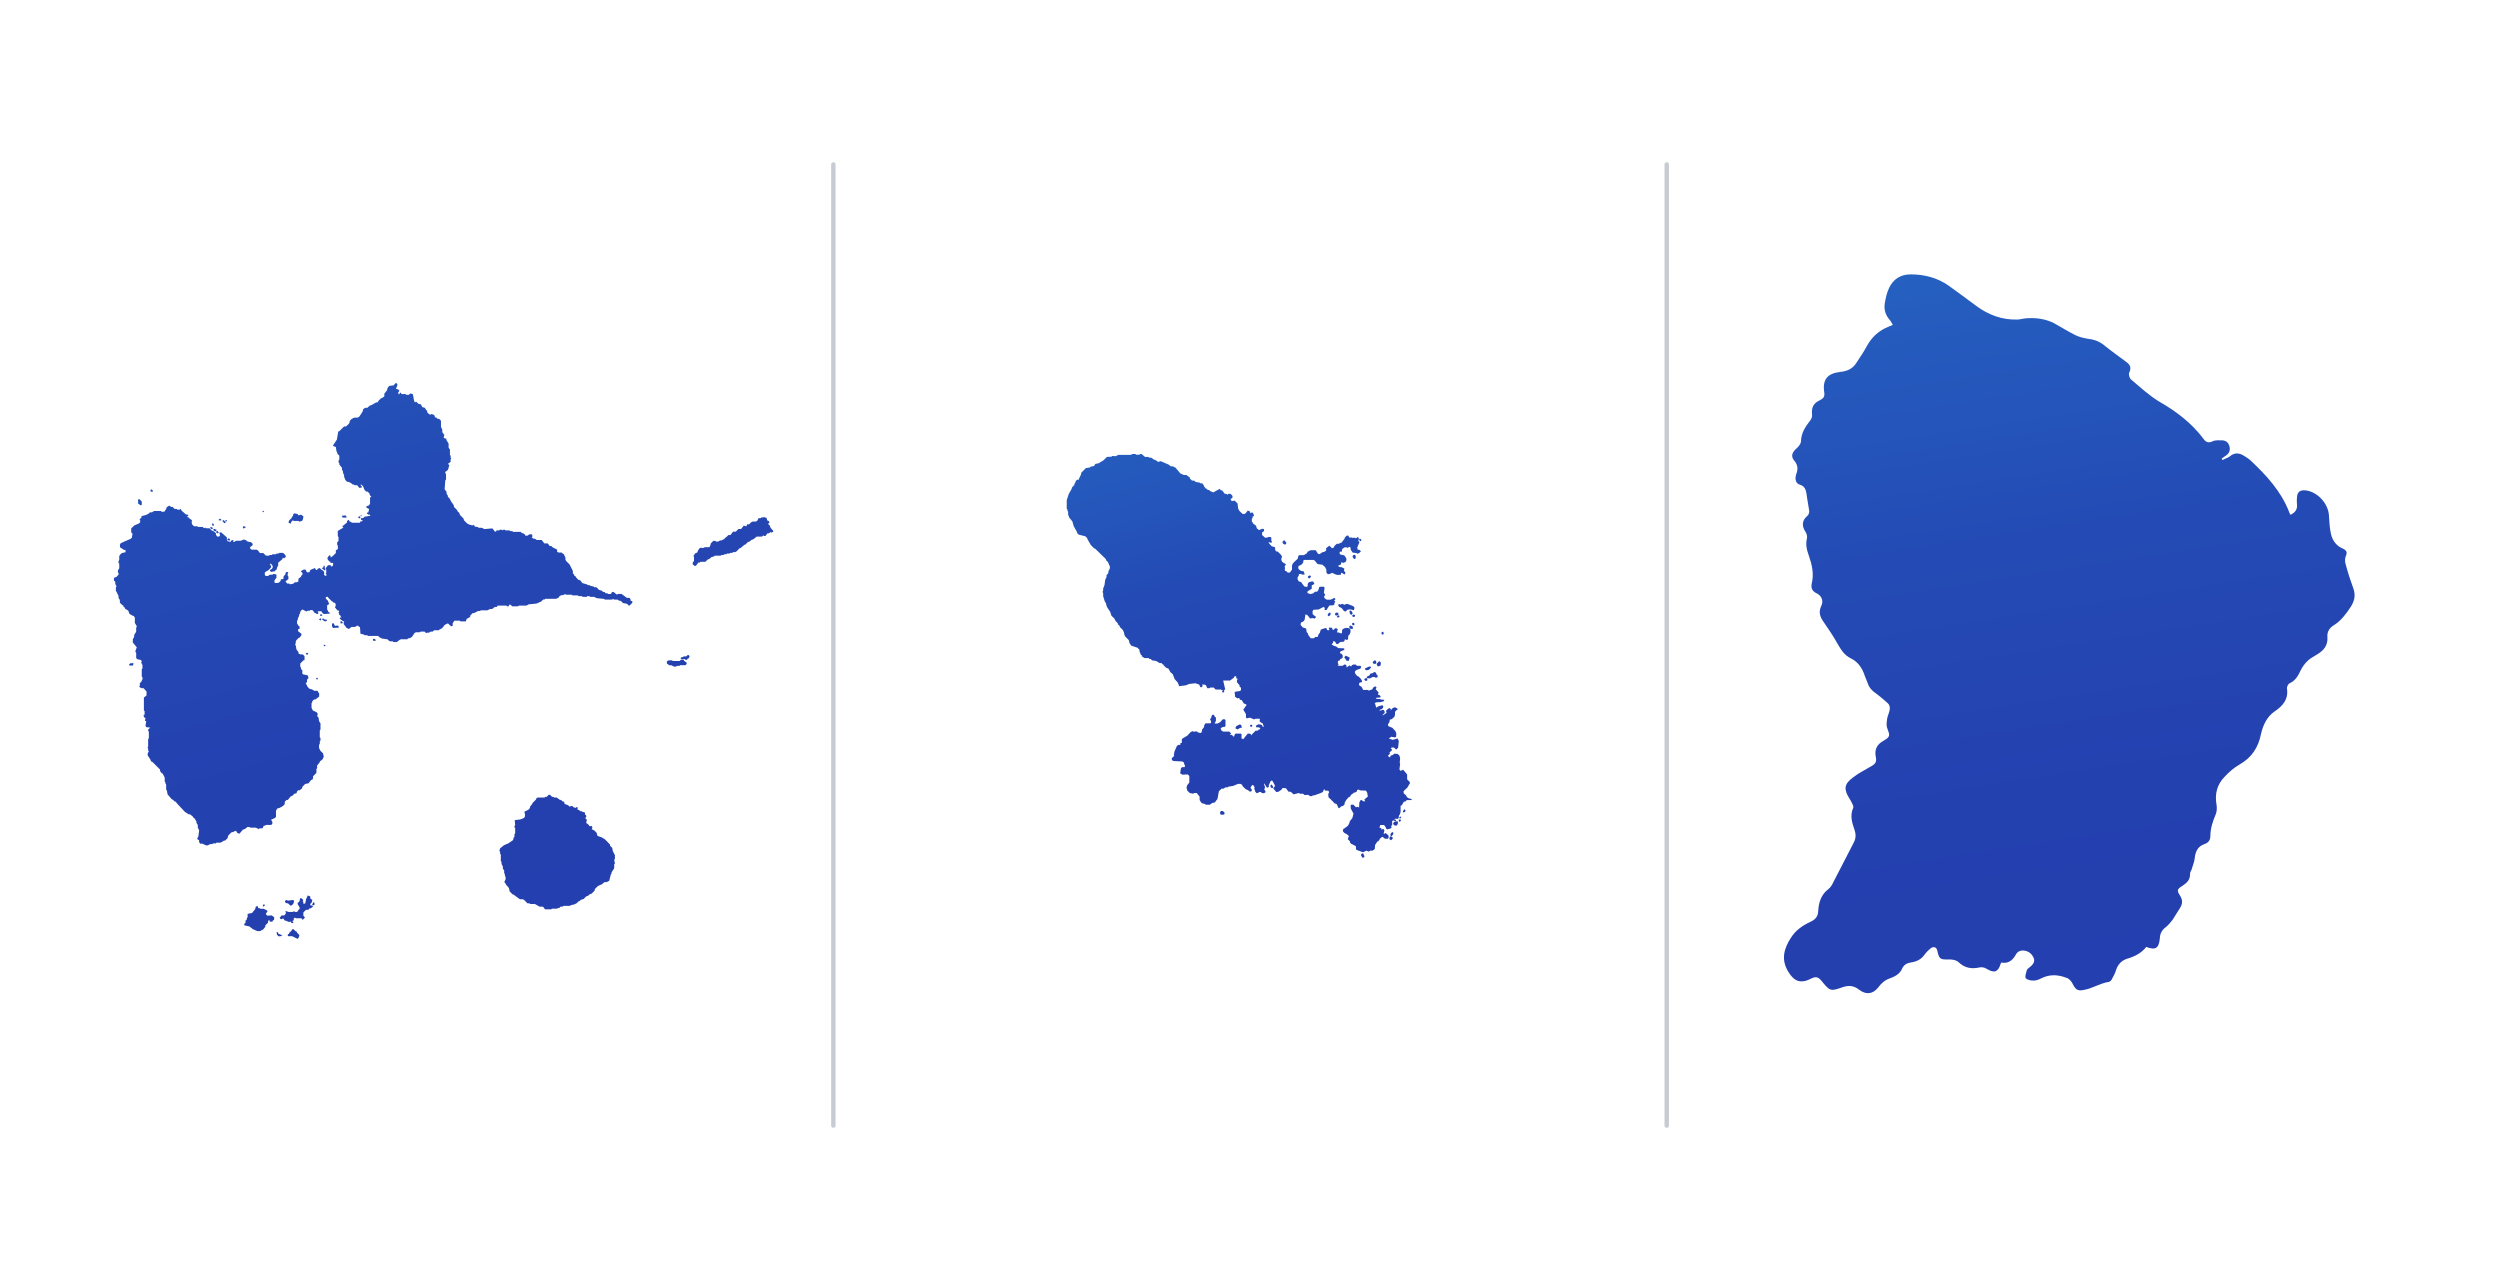 <svg xmlns="http://www.w3.org/2000/svg" xmlns:xlink="http://www.w3.org/1999/xlink" version="1.1" id="Calque_1" x="0px" y="0px" viewBox="0 0 281.99 143.66" style="enable-background:new 0 0 281.99 143.66;" xml:space="preserve"> <style type="text/css"> .st0{fill:url(#SVGID_1_);} .st1{fill:url(#SVGID_00000121239465008001579100000014138705781158315910_);} .st2{fill:url(#SVGID_00000015329731220337340640000011182007713573715891_);} .st3{fill:#FFFFFF;stroke:#C7CCD3;stroke-width:0.5;stroke-linecap:round;stroke-linejoin:round;stroke-miterlimit:10;} </style> <g id="Guadeloupe"> <linearGradient id="SVGID_1_" gradientUnits="userSpaceOnUse" x1="32.262" y1="204.501" x2="63.544" y2="85.881" gradientTransform="matrix(1 0 0 -1 0 202.553)"> <stop offset="0" style="stop-color:#2678CD"></stop> <stop offset="0.031" style="stop-color:#2674CB"></stop> <stop offset="0.238" style="stop-color:#255CBE"></stop> <stop offset="0.459" style="stop-color:#244BB5"></stop> <stop offset="0.7" style="stop-color:#2441B0"></stop> <stop offset="1" style="stop-color:#243EAE"></stop> </linearGradient> <path class="st0" d="M35,102.11v-0.15l0.15-0.15l0.08-0.3L35,101.35v-0.23L34.72,101l-0.2,0.43l-0.08,0.45l-0.2,0.1l-0.03-0.25 l-0.08-0.08l0.08-0.08l-0.08-0.15l-0.13-0.1h-0.15l-0.05,0.28l-0.08,0.15l-0.15,0.08v0.15l0.23,0.38v0.15l-0.15,0.15l-0.13,0.2 h-0.23l-0.15-0.08l-0.08,0.08h-0.6l-0.08-0.08h-0.15l-0.05,0.05l0.08,0.15l-0.08,0.15l-0.13,0.13h-0.3l-0.2,0.28l0.1,0.13h0.15 l0.15-0.08l0.15,0.23l0.3,0.08l0.08,0.08h0.45l0.2-0.2v-0.15l0.13-0.13l0.15,0.08h0.6l0.08,0.15h0.08l0.2-0.2v-0.08l-0.15-0.15 v-0.38l0.28-0.28l0.35-0.05l0.05-0.13h0.15l0.25-0.2l-0.03-0.1L35,102.11z M24.08,59.29l0.05-0.03v-0.08l-0.08-0.08v-0.08 l-0.05-0.03l-0.03,0.03v0.08l-0.08,0.08l0.13,0.13h0.05V59.29z M30.2,103.29l-0.15-0.08l-0.05-0.2l0.15-0.15v-0.15l-0.1-0.05 l-0.3-0.15h-0.38l-0.08-0.08h-0.15l-0.08-0.23l-0.2,0.05l-0.08,0.3l-0.35,0.43l-0.5,0.1v0.38l-0.08,0.08v0.15l-0.15,0.15v0.23 l-0.15,0.15v0.15l0.58,0.13l0.38,0.3l0.53,0.23h0.3l0.23-0.15h0.08l0.28-0.35v-0.15l0.3-0.3v-0.15l0.13-0.2l0.08,0.23h0.3 l0.03-0.13l0.15-0.08v-0.3l-0.28-0.2L30.2,103.29z M23.93,59.66l0.13-0.1l-0.05-0.03h-0.08l-0.08-0.08h-0.08l-0.05,0.03v0.08 l0.13,0.13L23.93,59.66z M17.21,55.47l0.03-0.05v-0.08l-0.13-0.13h-0.08l-0.05,0.05v0.15l0.05,0.05L17.21,55.47L17.21,55.47z M33.09,104.09v-0.08l-0.05-0.05h-0.15l-0.05,0.03v0.08l0.05,0.05h0.15L33.09,104.09z M29.88,102.11l-0.1-0.13l-0.13,0.13v0.08 l0.03,0.05h0.08L29.88,102.11z M33.42,105.04h-0.08l-0.23-0.23h-0.15l-0.05,0.13l-0.3,0.3v0.08l-0.15,0.08v0.15l0.05,0.05h0.45 l0.6,0.3l0.13-0.13l0.08-0.3l-0.23-0.23L33.42,105.04z M31.43,105.37l-0.08-0.23l-0.2,0.05l0.08,0.08v0.15l0.2,0.2l0.43-0.05 l-0.28-0.2L31.43,105.37z M14.93,74.81H14.7l-0.13,0.13v0.08l0.05,0.05H15l0.05-0.25L15,74.76L14.93,74.81z M24.06,59.79l0.13,0.13 h0.15l0.1-0.13l-0.03-0.05h-0.08l-0.08-0.08h-0.15L24.06,59.79z M25.91,60.97l0.05-0.03v-0.08l-0.13-0.13h-0.08l-0.13,0.13 l0.13,0.1H25.91z M27.52,59.61l0.08-0.08h0.08l0.05-0.03l-0.13-0.13h-0.15l-0.05,0.03v0.15l0.05,0.05L27.52,59.61L27.52,59.61z M36.73,64.3l-0.08-0.15l-0.03-0.35l-0.13,0.03v0.15l-0.15,0.08v0.08l0.28,0.2L36.73,64.3z M32.84,58.88l0.2-0.2l0.08,0.08h0.55 l0.08,0.08l0.3-0.08l0.1-0.13l0.08-0.38l-0.28-0.2l-0.3,0.08l-0.08-0.15l-0.38-0.08l-0.13,0.13v0.15l-0.15,0.15v0.08l-0.3,0.3 l-0.08,0.23l0.28,0.13L32.84,58.88z M29.75,57.78l0.05-0.05l-0.13-0.13l-0.05,0.05v0.08l0.05,0.03h0.08V57.78z M24.48,60.14h0.15 l0.05-0.05l-0.08-0.08v-0.08l-0.05-0.03h-0.08l-0.13,0.1L24.48,60.14z M24.94,58.68l0.05-0.03l-0.13-0.13h-0.08l-0.13,0.13 l0.05,0.05h0.23V58.68z M25.54,58.83l0.05-0.05v-0.08l-0.05-0.03h-0.08l-0.05,0.08l0.08,0.1L25.54,58.83z M25.39,58.99l0.05-0.03 v-0.08l-0.2-0.2h-0.08l-0.05,0.05v0.08l0.2,0.2h0.08V58.99z M15.86,57l0.13-0.05v-0.38l-0.28-0.28l-0.13,0.05v0.45L15.86,57z M71.14,67.77l-0.03-0.2l-0.1-0.13h-0.3l-0.6-0.45h-0.38l-0.15,0.08l-0.38-0.3h-0.15l-0.15,0.23h-0.3l-0.08-0.08h-0.2l-0.15-0.15 h-0.15l-0.15-0.15l-0.3-0.08l-0.3-0.3h-0.23l-0.08-0.08l-0.38-0.08l-0.08-0.08H66.3l-0.08-0.08l-0.53-0.15l-0.23-0.3l-0.23-0.08 l-0.2-0.2l-0.13-0.2l-0.13-0.05v-0.15l-0.15-0.08v-0.3l-0.15-0.3l-0.23-0.45l-0.38-0.38l-0.08-0.15v-0.23l-0.2-0.43h-0.08 l-0.15-0.15h-0.38l-0.13-0.1v-0.23l-0.2-0.1l-0.3-0.15l-0.15-0.15h-0.18l-0.23-0.3h-0.38l-0.3-0.38h-0.55l-0.23-0.15h-0.15 l-0.2-0.13l0.08-0.08l-0.03-0.28h-0.3l-0.23,0.15h-0.23l-0.05-0.13L59,60.14h-0.15l-0.08-0.15h-0.9l-0.08-0.08h-0.23l-0.08-0.08 h-0.45l-0.08-0.08h-0.18l-0.08,0.08l-0.08-0.08h-0.23l-0.08,0.08h-0.3l-0.03,0.1l-0.13,0.05l-0.3-0.38l-0.9,0.08l-0.3-0.15h-0.35 l-0.08-0.08l-0.35-0.05l-0.1-0.2l-0.23,0.08l-0.08-0.08h-0.15l-0.3-0.15l-0.35-0.35l-0.08-0.23l-0.38-0.38l-0.08-0.23l-0.23-0.23 v-0.08l-0.38-0.38v-0.15l-0.15-0.23L50.9,56.6l-0.23-0.45l-0.15-0.08v-0.15l-0.15-0.23v-0.23L50.3,55.4l-0.15-0.23l0.08-1 l0.08-0.08v-0.63l-0.08-0.08v-0.15l0.3-0.23l0.15-0.53l-0.15-0.15l0.3-0.23v-0.3l0.08-0.08l-0.08-0.08v-0.23l-0.08-0.08v-0.6 l-0.15-0.23v-0.45l-0.23-0.38l-0.05-0.2h-0.15l-0.13-0.1l0.08-0.3l-0.23-0.3v-0.3l-0.15-0.3v-0.7l-0.2-0.2l-0.25-0.05l-0.05-0.1 l-0.2-0.05v-0.15l-0.13-0.13l-0.23-0.08l-0.15,0.08l-0.15-0.08l-0.2-0.2v-0.15l-0.15-0.15l-0.1-0.2l-0.3-0.08l-0.15-0.3l-0.3-0.08 l-0.23-0.23l-0.15,0.08l-0.1-0.2l-0.13-0.73l-0.3-0.08l-0.15,0.15h-0.3l-0.08-0.08h-0.45l-0.08-0.15h-0.08L45,44.51l-0.1-0.2 l0.15-0.23l-0.1-0.13l-0.28-0.1l0.15-0.38v-0.15l-0.13-0.13l-0.2,0.13l-0.03,0.13l-0.55,0.08l-0.18,0.2l-0.08,0.3l-0.3,0.38v0.3 l-0.28,0.2h-0.08l-0.28,0.28l-0.13,0.2h-0.15l-0.53,0.3l-0.23,0.08l-0.23,0.23h-0.23l-0.15,0.08l-0.13,0.13v0.15l-0.23,0.38 l-0.2,0.28l-0.15,0.08h-0.38l-0.3,0.15l-0.2,0.2l-0.08,0.3l-0.35,0.35h-0.23l-0.53,0.53l-0.13,0.05l-0.15,0.9l-0.15,0.23l-0.3,0.45 l0.13,0.1l0.2,0.05l0.08,0.53l0.08,0.08v0.15l0.23,0.23v0.45l-0.08,0.08v0.23l0.08,0.08v0.15l0.3,0.38v0.23l0.08,0.08l0.08,0.38 l0.08,0.08v0.23l0.15,0.38l0.2,0.2h0.15l0.3,0.15l0.15,0.15h0.15l0.08,0.08h0.3l0.23,0.3l0.28-0.03v-0.15l-0.15-0.15l0.05-0.03 h0.08l0.18,0.2l0.15,0.38l0.2,0.2h0.15l0.2,0.2l0.08,0.23l0.15,0.15l-0.15,0.08v0.7l-0.13,0.2l-0.28,0.1v0.15l0.3,0.15l-0.08,0.38 l-0.13,0.03l-0.05,0.1l0.2,0.13h0.15l0.05,0.13l-0.65,0.1l-0.15,0.15l-0.28,0.03l0.05,0.2l0.2,0.05l-0.13,0.1h-0.15l-0.08,0.15 h-0.85l-0.3-0.15l-0.08-0.15h-0.08l-0.13,0.13v0.15l-0.43,0.35l-0.13,0.05l0.15,0.15l-0.05,0.05l-0.58,0.35v0.6l0.08,0.08v0.45 l-0.15,0.15v0.3l0.08,0.08v0.38l-0.23,0.15v0.3l-0.35,0.35l-0.23,0.15l-0.03-0.2l-0.13-0.05l-0.2,0.28v0.15l0.2,0.28l0.43,0.05 v0.38l-0.13,0.13h-0.08l-0.08-0.15H37l-0.28,0.35l0.08,0.15v0.38l-0.08,0.08l0.15,0.15l-0.13,0.1l-0.18-0.1V64.5l-0.2-0.2H36.3 l-0.23-0.23l-0.23,0.08l-0.08,0.15l-0.13-0.03l-0.1-0.2l-0.38,0.15l-0.2,0.13l-0.03,0.2h-0.3l-0.15-0.3h-0.23l-0.15,0.08l-0.13,0.1 v0.08l0.15,0.08v0.23l-0.15,0.15v0.08l-0.3,0.23v0.3l-0.18,0.1h-0.23l-0.15,0.15l-0.38,0.08l-0.08-0.08h-0.23l-0.18-0.2v-0.08 l0.3-0.23v-0.3l-0.08-0.08V64.7l0.08-0.15l-0.2-0.05l-0.13,0.13v0.15l-0.15,0.15l-0.08,0.15v0.23l-0.28,0.03l-0.05,0.2l-0.13,0.13 l-0.15,0.08h-0.38l-0.03-0.28l0.23-0.3v-0.38l-0.35-0.05l-0.08,0.08h-0.3l-0.23,0.15H30l-0.13-0.1v-0.3l0.28-0.2h0.08L30.58,64 v-0.15l-0.15-0.23l0.13-0.05l0.2,0.28V64l-0.08,0.15l-0.23,0.15v0.08l0.13,0.13l0.45-0.08l0.05-0.13l0.15-0.08v-0.15l0.15-0.3v-0.3 l0.53-0.45l-0.08-0.08l0.13-0.03L32.04,63l0.2-0.2v-0.08l-0.2-0.28l-0.15-0.08h-0.38l-0.08,0.08h-0.23l-0.08,0.08h-0.38l-0.08,0.08 h-0.23l-0.08,0.08H30l-0.3-0.3h-0.38l-0.23-0.3L28.95,62H28.4l-0.15-0.08l-0.05-0.2l0.3-0.23v-0.15l-0.2-0.2h-0.23L28,61.07h-0.15 l-0.08-0.15h-0.15l-0.08-0.08l-0.38,0.15h-0.53l-0.23,0.15l-0.13-0.03l0.08-0.08l-0.05-0.13l-0.23,0.08l-0.08,0.15l-0.3-0.08 l-0.1-0.13v-0.3l-0.65-0.58l-0.2,0.05l0.08,0.3l-0.1,0.13h-0.23l-0.13-0.2v-0.15l-0.2-0.2l-0.3-0.15l-0.23-0.23h-0.38l-0.08-0.08 l-0.15,0.08l-0.15-0.15h-0.53l-0.08-0.08h-0.38l-0.2-0.2l-0.08-0.3l0.08-0.08l-0.08-0.15l-0.2-0.1l-0.08-0.15l-0.2-0.05v-0.08 l0.15-0.08l-0.13-0.13h-0.15l-0.5-0.43l-0.1-0.2l-0.15,0.08h-0.23l-0.08-0.08h-0.23l-0.23-0.23h-0.15l-0.23-0.15l-0.28,0.18 l-0.08,0.23l-0.2,0.28h-0.3l-0.08-0.08h-0.78l-0.23,0.15h-0.23l-0.15,0.15l-0.3,0.15l-0.5,0.13v0.15l-0.23,0.23l0.08,0.08v0.23 l-0.13,0.13l-0.53,0.23l-0.35,0.33v0.45l0.15,0.15l-0.08,0.45l-0.13,0.13l-0.7,0.3l-0.43,0.2l-0.08,0.15v0.3l0.43,0.28l0.2,0.05 v0.23l-0.43,0.1l-0.2,0.2l-0.08,0.15v0.45l-0.08,0.08v0.23l0.08,0.08v0.53l-0.15,0.23v0.23l0.08,0.08v0.15l-0.25,0.28l-0.28,0.1 v0.3l0.15,0.15v0.23l0.15,0.3l-0.08,0.08v0.38l0.3,0.6v0.23l0.15,0.23v0.3l0.28,0.28l0.13,0.05v0.15l0.15,0.08l0.03,0.13l0.35,0.2 l0.15,0.38L15,69.47h0.08l0.13,0.2v0.6l0.23,0.38l-0.08,0.15v0.45l-0.23,0.38v0.23l-0.15,0.23v0.38l0.45,0.55l-0.15,0.38v0.15 l0.08,0.08v0.6l0.13,0.13l0.38,0.08l0.13,0.13l-0.08,0.15l0.15,0.3v0.38l-0.08,0.08v0.83l0.08,0.08v0.23l-0.15,0.3l-0.15,0.15v0.3 l-0.08,0.08l0.13,0.1l0.15,0.08h0.23L16.53,78v0.45l-0.3,0.23v1.45l0.08,0.08v0.38l-0.15,0.15l0.08,0.08l0.05,0.13l0.13,0.03 l-0.08,0.3l0.15,0.08l-0.08,0.53l0.1,0.13l0.43,0.05l-0.23,0.23v0.15l0.08,0.08v0.75l-0.08,0.08v0.9l-0.08,0.08l0.08,0.08v0.23 l0.08,0.08l-0.13,0.25v0.23l0.3,0.45l0.08,0.23l0.13,0.03l0.88,0.88v0.15l0.15,0.23l0.15,0.08l0.23,0.45v0.45l0.08,0.08v0.15 l0.08,0.08v0.6l0.08,0.08l0.08,0.45l0.5,0.58h0.08l0.23,0.23h0.08l0.28,0.33l0.78,0.83l0.43,0.28h0.15l0.35,0.28v0.08l0.15,0.08 l0.23,0.38v0.15l0.15,0.23v0.3l0.15,0.3l-0.08,0.68l-0.15,0.3l0.23,0.15v0.23l0.2,0.2l0.08-0.08l0.53,0.23h0.15l0.3-0.15h0.23 l0.08-0.08h0.3l0.08-0.08h0.45l0.3-0.15l0.08-0.08h0.15l0.28-0.28l0.08-0.3l0.35-0.35l0.3-0.08l0.08-0.08h0.15l0.15,0.23l0.23,0.08 l0.38-0.45l0.23-0.08l0.3-0.23h0.23l0.08,0.08h0.63l0.3,0.15l0.15-0.08h0.3l0.15-0.3h0.15l0.08-0.08h0.6l0.13-0.13V92.7l-0.15-0.23 l0.43-0.2l0.13-0.13v-0.7l0.18-0.28h0.15l0.3-0.15l0.28-0.2l0.08-0.15v-0.23l0.2-0.2h0.15l0.3-0.38l0.3-0.15l0.08-0.15l0.3-0.08 l0.05-0.2l0.13-0.13h0.15l0.23-0.15l0.13-0.28l0.28-0.28l0.38-0.08l0.3-0.38l0.13-0.03l0.08-0.15v-0.23l0.38-0.38v-0.45l0.08-0.08 v-0.3l0.3-0.38v-0.08l0.3-0.23l0.15-0.3l-0.08-0.38l-0.3-0.3l-0.15-0.3V84l0.08-0.08v-0.3l0.08-0.08v-0.3l-0.08-0.08v-0.78 l0.08-0.08v-0.7l-0.15-0.23l-0.08-0.45l-0.15-0.15l0.08-0.23l-0.13-0.2l-0.43-0.2l-0.15-0.3v-0.53l0.08-0.08V79.1l0.2-0.2h0.15 l0.43-0.33V78.2l-0.08-0.08l-0.1-0.2h-0.38l-0.23-0.15l-0.3-0.08l-0.2-0.2l-0.23-0.45l0.15-0.08v-0.3l0.15-0.15v-0.15l-0.1-0.2 l-0.45-0.08l-0.13-0.1v-0.38l-0.15-0.15v-0.15l-0.08-0.08v-0.38l0.35-0.35l0.13-0.03v-0.45l-0.2-0.2h-0.28l-0.2-0.1v-0.15 l-0.23-0.3l-0.08-0.45l-0.08-0.15l0.08-0.08v-0.23l0.08-0.15l0.28-0.28h0.08l0.2-0.28v-0.15l-0.38-0.3V71l0.23-0.15l-0.08-0.08 v-0.15l-0.13-0.05l-0.05-0.13l-0.08-0.08V70l0.08-0.08v-0.15l0.15-0.3v-0.15l0.08-0.08l0.08-0.3l0.2-0.2l0.45,0.23l0.15-0.08h0.23 l0.08-0.08h0.23l0.23,0.3l0.3,0.15l0.13-0.03v-0.15l-0.08-0.08l0.05-0.05h0.38l0.15,0.23l0.15,0.08l0.65-0.05v-0.1l-0.15-0.08 l-0.15-0.3v-0.45l0.23-0.15l-0.15-0.38l-0.23-0.23v-0.18l0.2-0.03l0.08,0.08H37l0.45,0.45l0.13,0.05l0.03,0.1h0.15l0.1,0.13v0.23 l-0.08,0.15l0.28,0.35l0.2,0.05l-0.08,0.23l0.08,0.08v0.15l0.15,0.08l0.03,0.13l0.13,0.05l-0.2,0.03l-0.05,0.13l0.35,0.28 l0.18,0.03l-0.08,0.08v0.23l0.23,0.3l0.05,0.1l0.3,0.15l0.3-0.23h0.38l0.15-0.08l0.15-0.08l0.28,0.2l0.05,0.73l0.38,0.08l0.08,0.08 h0.3l0.08,0.08h1.15l0.15,0.15l0.3,0.15l0.6,0.08l0.15,0.15l0.15,0.08h0.3l0.08,0.08h0.38l0.3-0.23l0.15-0.08h0.75L46.01,72h0.15 l0.3-0.15l0.3-0.45l0.15-0.08h0.45l0.08-0.08h0.45l0.15,0.15h0.15l0.08-0.08l0.08,0.08l0.23-0.15h0.23l0.15-0.15h0.53l0.08-0.08 l0.3-0.15l0.3-0.38l0.3-0.15h0.08l0.23,0.23l0.15,0.08l0.13-0.05v-0.3l0.2-0.28h0.6l0.08,0.08h0.6l0.1-0.28l0.4-0.23v-0.15 l0.28-0.28h0.15l0.3-0.15l0.15-0.08h0.23l0.08-0.08h0.75l0.3-0.15h0.23l0.3-0.23h0.23l0.08-0.15h1l0.08,0.08h0.15l0.15-0.23 l0.3,0.23h0.63l0.08-0.08h0.85l0.3-0.15l0.85-0.08l0.53-0.23l0.23-0.23h0.15l0.08-0.08h1.23l0.3-0.15l0.08-0.15l0.15-0.08 l0.38-0.08l0.08-0.08l0.15,0.08h0.63l0.08,0.08h0.6l0.08,0.08h0.38l0.08,0.08h0.45l0.08-0.08h0.23l0.08,0.08h0.45l0.3,0.15 l0.83,0.08l0.08,0.08h0.83l0.08-0.08l0.15,0.08h0.38l0.08,0.08l0.3,0.08l0.23,0.23l0.45,0.08l0.23,0.23l0.25-0.2l0.15-0.23 l-0.05-0.1L71.14,67.77z M40.56,58.23h-0.05l-0.13,0.13l0.13,0.1h0.08l0.05-0.03v-0.13L40.56,58.23z M37.58,63.45V63.3l-0.03-0.05 h-0.23l-0.05,0.05v0.15l0.05,0.05h0.23L37.58,63.45z M34.52,73.69v0.08l0.13,0.1l0.13-0.13l-0.1-0.1h-0.08L34.52,73.69z M35.67,76.52v0.08l0.05,0.03h0.08l0.05-0.05v-0.08l-0.05-0.05h-0.08L35.67,76.52z M39.06,58.38l0.05-0.05l-0.13-0.2l-0.43,0.05 l0.1,0.2H39.06z M77.56,73.89l-0.15,0.15h-0.3l-0.08,0.08h-0.15l-0.13,0.13l0.13,0.1h0.38l0.08,0.08h0.15l0.08-0.15l0.13-0.03 l0.08-0.23l-0.1-0.13L77.56,73.89L77.56,73.89z M86.9,59.51l-0.05-0.2l-0.23-0.23l0.15-0.08v-0.15l-0.1-0.1l-0.13-0.05l-0.08-0.3 l-0.2-0.03l-0.08-0.08l-0.08,0.08h-0.23l-0.08,0.08h-0.23l-0.15,0.3l-0.15,0.08h-0.38l-0.15,0.08l-0.23,0.23h-0.23l-0.08,0.23 l-0.3-0.08l-0.3,0.38h-0.3l-0.3,0.3h-0.3l-0.3,0.38h-0.23l-0.23,0.23H81.9l-0.23,0.23l-0.3,0.15h-0.15L81,61.09h-0.23l-0.08-0.08 h-0.23l-0.28,0.28l-0.08,0.3L80,61.72h-0.53l-0.08,0.08h-0.45l-0.2,0.28l-0.08,0.23l-0.28,0.13l-0.1,0.2l-0.08,0.08l0.08,0.08v0.45 l-0.15,0.23v0.15l0.2,0.2h0.15l0.3-0.38h0.15l0.08-0.08h0.55l0.23-0.23l0.3-0.15l0.15-0.15l0.3-0.08l0.08-0.08h0.68l0.08-0.08h0.23 l0.08-0.08h0.23l0.08-0.08h0.3l0.08-0.08h0.23l0.08-0.08h0.23l0.15-0.08l0.38-0.38h0.08l0.45-0.38h0.08l0.2-0.2l0.1-0.1l0.23-0.08 l0.15-0.15l0.23-0.08l0.38-0.3h0.6l0.15-0.15l0.08,0.08h0.15l0.23-0.3h0.15l0.23-0.15l0.08,0.08l0.2-0.13v-0.08L86.9,59.51z M77.11,74.41h-0.3l-0.15,0.15h-0.78l-0.08-0.08h-0.38l-0.2,0.13v0.23l0.28,0.2h0.23l0.3,0.15h0.23l0.08-0.08h0.3l0.08-0.08h0.6 l0.13-0.13v-0.15l-0.3-0.23L77.11,74.41z M40.82,58.23l0.05-0.03l-0.05-0.05h-0.15l-0.05,0.03l0.05,0.03L40.82,58.23z M38.53,70.07 h-0.08l-0.05,0.05v0.15l0.05,0.05h0.15l0.05-0.05V70.2L38.53,70.07z M36.63,72.73h-0.08l-0.03,0.03v0.08l0.05,0.05h0.08l0.05-0.05 v-0.08L36.63,72.73z M36.35,69.42v-0.08L36.3,69.3h-0.15l-0.05,0.05v0.08l0.05,0.03h0.15L36.35,69.42z M36.7,69.92l-0.23-0.15 l-0.13,0.03v0.08l0.28,0.2h0.15l0.13-0.13l-0.13-0.1L36.7,69.92z M35.35,101.76l-0.05,0.05v0.08l-0.08,0.08v0.08l0.05,0.05h0.15 l0.05-0.03v-0.23l-0.05-0.05h-0.08V101.76z M37.78,70.6l-0.15-0.3l-0.18,0.03v0.3l0.1,0.2l0.65-0.03v-0.15l-0.13-0.1L37.78,70.6z M42.12,72.05l-0.05,0.03v0.15l0.03,0.05h0.23l0.05-0.03v-0.08l-0.13-0.1h-0.13V72.05z M36.1,69.77l-0.13,0.1l0.05,0.05h0.08 L36.17,70l0.05-0.05V69.8l-0.05-0.05H36.1V69.77z M32.51,101.91l0.23,0.23h0.15l0.2-0.2l0.08-0.3l-0.1-0.13l-0.6,0.08l-0.15-0.08 l-0.15,0.08l-0.03,0.13l0.1,0.13L32.51,101.91z M69.36,96.46l-0.23-0.45l-0.08-0.38l-0.23-0.23l-0.03-0.2h-0.08l-0.05-0.1 l-0.43-0.43l-0.38-0.23l-0.45-0.15l-0.1-0.35l-0.28-0.28l-0.28-0.13l0.08-0.15l-0.05-0.2h-0.3l-0.05-0.13l-0.3-0.23l0.08-0.38 l-0.15-0.08v-0.15l0.08-0.08l-0.03-0.2L66,91.92l-0.03-0.28l-0.3-0.08L65.6,91.5h-0.15l-0.15-0.15h-0.15v-0.3H65l-0.08,0.08 l-0.23-0.08l-0.15-0.15l-0.3,0.08l-0.15-0.15l-0.35-0.13l-0.08-0.08l-0.03-0.2h-0.15l-0.15-0.15l-0.23-0.08l-0.1-0.08l-0.2-0.15 h-0.3l-0.08-0.08h-0.15l-0.23-0.23h-0.15l-0.23,0.23h-0.15l-0.08,0.08h-0.78l-0.15,0.08l-0.03,0.13l-0.38,0.38l-0.08,0.15 l-0.23,0.3v0.15l-0.2,0.2l-0.43,0.2l0.08,0.38L59.2,92v0.15l-0.13,0.13l-0.38,0.15l-0.63,0.08l0.05,0.58l-0.08,0.08v0.15l0.08,0.08 v0.6l-0.08,0.08v0.3l-0.08,0.08l-0.08,0.3l-0.5,0.35l-0.53,0.23l-0.43,0.35l-0.08,0.3l0.08,0.08v0.23l0.08,0.08v0.75l0.08,0.08 v0.23l0.15,0.3v0.23l0.15,0.23v0.3l0.08,0.08v0.23l0.08,0.08v0.3l-0.15,0.3l0.15,0.15v0.08l0.38,0.45l0.08,0.38l0.35,0.35h0.08 l0.6,0.45l0.15,0.08h0.3l0.15,0.08l0.38,0.38h0.23l0.08,0.08h0.53l0.53,0.3h0.38l0.23,0.3h0.7l0.08-0.08h0.6l0.08-0.08h0.15 l0.15-0.15h0.23l0.08-0.08h0.75l0.08-0.08l0.38-0.08l0.3-0.15l0.23-0.23h0.08l0.15-0.15l0.3-0.08l0.3-0.3l0.23-0.08l0.15-0.15 l0.23-0.08l0.35-0.35v-0.15l0.35-0.35l0.3-0.15h0.08l0.38-0.3h0.23l0.3-0.15l0.18-0.73l0.08-0.08v-0.15l0.3-0.45v-0.45l0.08-0.08 l-0.08-0.45l0.08-0.08L69.36,96.46z"></path> </g> <linearGradient id="SVGID_00000146490882821918306100000004085480475586906554_" gradientUnits="userSpaceOnUse" x1="129.706" y1="170.965" x2="148.587" y2="99.368" gradientTransform="matrix(1 0 0 -1 0 202.553)"> <stop offset="0" style="stop-color:#2678CD"></stop> <stop offset="0.031" style="stop-color:#2674CB"></stop> <stop offset="0.238" style="stop-color:#255CBE"></stop> <stop offset="0.459" style="stop-color:#244BB5"></stop> <stop offset="0.7" style="stop-color:#2441B0"></stop> <stop offset="1" style="stop-color:#243EAE"></stop> </linearGradient> <path style="fill:url(#SVGID_00000146490882821918306100000004085480475586906554_);" d="M153.78,96.27h-0.15l-0.1,0.1v0.15 l0.18,0.25l0.08-0.03l0.13-0.15l-0.08-0.13L153.78,96.27z M156.94,94.34h-0.1l-0.08,0.08l-0.05,0.23l0.2,0.13l0.18-0.18v-0.13 L156.94,94.34z M143.59,88.72l-0.15-0.23l-0.13,0.08v0.05v0.15l0.15,0.13l0.13-0.05V88.72z M137.93,91.48h-0.2l-0.1,0.1v0.23 l0.08,0.08h0.33l0.08-0.08v-0.15L137.93,91.48z M156.99,93.89l-0.15,0.18v0.18l0.05,0.05h0.08l0.13-0.13l0.08-0.2l-0.13-0.13 L156.99,93.89z M157.47,92.59v-0.1l-0.1-0.05l-0.08,0.03l-0.05,0.08l0.03,0.05h0.18H157.47z M157.32,92.66l-0.18,0.18l0.03,0.15 l0.15,0.13h0.25l0.08-0.18l0.05-0.13l-0.08-0.18L157.32,92.66z M157.84,92.44l-0.05,0.05l-0.03,0.08l0.05,0.1h0.13l0.05-0.08 l0.03-0.1l-0.1-0.08L157.84,92.44z M144.87,61.41H145l0.08-0.1v-0.13l-0.23-0.25l-0.18,0.15v0.15l0.05,0.08L144.87,61.41z M155.43,75.18l0.28-0.1l0.05-0.23l-0.03-0.15l-0.15-0.13l-0.3,0.3l0.03,0.15L155.43,75.18z M153.55,61v-0.08l-0.03-0.08l-0.1-0.08 h-0.05l-0.08,0.13l0.13,0.15L153.55,61z M155.94,71.59l0.08-0.03l0.05-0.08v-0.13l-0.08-0.1l-0.1,0.03l-0.05,0.05l-0.03,0.1 l0.08,0.13L155.94,71.59z M156.59,80.35l0.28-0.25l0.03-0.08l-0.13-0.15l-0.13,0.03l-0.25,0.2l-0.05,0.18l0.05,0.08H156.59z M155.23,75.93l-0.1-0.1l-0.15-0.03l-0.13,0.13l-0.28,0.05l-0.1,0.2l-0.3,0.15v0.13l0.08,0.05h0.3l0.28-0.15h0.2l0.13,0.08l0.2-0.03 l0.05-0.2l-0.15-0.13L155.23,75.93z M154.18,76.78l0.05-0.05v-0.15l-0.1-0.1l-0.13,0.03l-0.05,0.05l-0.08,0.1l0.13,0.13H154.18z M155.16,74.88l0.08-0.1v-0.13l-0.08-0.15h-0.13l-0.13,0.1l-0.08,0.15l0.15,0.13H155.16z M154.41,75.55l0.23-0.23l-0.05-0.15 l-0.2,0.03l-0.43,0.2v0.08l0.13,0.13L154.41,75.55z M138.08,78.04v-0.18h-0.1l-0.13,0.1v0.08l0.1,0.08l0.08-0.03L138.08,78.04z M152.85,69.41l-0.08-0.08h-0.15l-0.1,0.1l0.05,0.13l0.1,0.03h0.08l0.08-0.08L152.85,69.41z M152.75,70.51l0.03-0.03l-0.03-0.18 l-0.08-0.05h-0.08l-0.08,0.08v0.1l0.08,0.1h0.08L152.75,70.51z M152.35,70.94h0.2l0.05-0.05v-0.18l-0.1-0.08l-0.23-0.08l-0.08,0.13 l0.03,0.15L152.35,70.94z M157.94,92.11l-0.1,0.1v0.08l0.05,0.03h0.05l0.13-0.13l-0.03-0.05L157.94,92.11z M152.93,62.71l-0.15-0.15 l-0.18,0.08l-0.03,0.13l0.03,0.13l0.15,0.15h0.08l0.08-0.08L152.93,62.71z M151.62,74.15l0.15,0.18l0.1,0.18l0.25,0.05l0.13-0.38 l-0.45-0.23L151.62,74.15z M147.53,65.02v0.1l0.08,0.1l0.08,0.03l0.18-0.18v-0.05l-0.08-0.1h-0.13L147.53,65.02z M149.77,69.26v0.08 v0.08l0.08,0.1l0.2-0.13l0.05-0.18l-0.05-0.1h-0.1L149.77,69.26z M152.27,68.83l-0.05,0.1l0.03,0.28l0.13,0.13h0.08l0.1-0.1v-0.1 l-0.08-0.18L152.27,68.83z M140.06,82.1l-0.05-0.33l-0.2-0.05l-0.35,0.18l-0.13,0.23l0.25,0.15l0.3-0.18H140.06z M156.19,93.99 l-0.05,0.08l0.03,0.08l0.08,0.03l0.18,0.03l0.05-0.08l-0.15-0.15L156.19,93.99z M159.07,90.08l-0.18-0.03l-0.2-0.15l-0.1-0.2 l-0.25-0.2l-0.03-0.25l0.45-0.43l0.18-0.33l0.08-0.08v-0.2l-0.3-0.3v-0.53l-0.08-0.13l-0.38-0.43l-0.28,0.13l-0.13-0.15l0.08-0.68 l-0.05-0.05l0.05-0.55l-0.08-0.28l-0.2-0.2l-0.38-0.03l-0.18,0.15l-0.25,0.08l-0.03,0.18l-0.13-0.03l-0.13-0.15l0.23-0.23 l-0.05-0.15l0.28-0.23l-0.03-0.13l-0.1-0.05l0.08-0.13h0.28l0.23,0.23l0.23-0.2l0.08-0.78l-0.15-0.28l-0.48,0.15h-0.15l-0.1-0.08 h-0.18l-0.03-0.08l0.23-0.18l0.45,0.08l0.1-0.08l0.03-0.35l-0.1-0.28l-0.35-0.38l-0.45-0.18l-0.05-0.2l0.18-0.28l0.03-0.25 l0.25-0.08l0.13-0.13l0.13-0.1l0.08-0.25v-0.3l0.08-0.15l0.2-0.13v-0.1l-0.23-0.15h-0.13l-0.18,0.08l-0.25,0.28l-0.18,0.05 l-0.68,0.5l-0.03-0.05l0.25-0.28l-0.05-0.2l-0.1-0.1h-0.18l-0.08,0.08l-0.25-0.05l0.33-0.13l0.13-0.13v-0.1l0.05-0.05l-0.13-0.15 l-0.45,0.13l-0.25,0.15l-0.08-0.35l-0.08-0.1l0.13-0.15l0.58-0.03l0.38-0.13l-0.1-0.15h-0.3l-0.08-0.08h-0.38l-0.1-0.08l0.08-0.05 l0.38-0.03l0.1-0.08l-0.15-0.2l-0.18-0.03l0.08-0.25l-0.33-0.38l0.1-0.18l-0.15-0.15l-0.23,0.15l-0.1,0.2l-0.4,0.15l-0.08-0.08 h-0.55l-0.18-0.35l-0.28-0.18v-0.2l0.08-0.1l0.23-0.05l0.03-0.13l-0.13-0.23l-0.3-0.3l-0.13-0.03l-0.25-0.33v-0.18l0.13-0.15 l0.5-0.18l0.08-0.23l-0.1-0.08h-0.38l-0.15-0.15h-0.25l-0.18,0.08l-0.08,0.15l-0.2-0.13l-0.3,0.25l-0.03-0.25l-0.13-0.1h-0.1 l-0.2,0.15h-0.43l-0.2-0.08V75.1l0.18-0.15l-0.08-0.15v-0.25l0.2-0.05l0.08-0.18l0.13-0.03l0.13-0.13v-0.23l-0.13-0.2l-0.08,0.03 l-0.1-0.15l0.08-0.15l0.3-0.1l0.15-0.13l-0.08-0.1l-0.63-0.03l-0.28-0.2l-0.18-0.03l-0.3-0.18l0.15-0.18l0.03-0.18h0.13l0.13,0.1 l0.05,0.15l0.13,0.08l0.1-0.03l0.28-0.23h0.33l0.13-0.13l0.05-0.2l0.1,0.1H152l0.05-0.08l0.03-0.38l0.15-0.15l0.1-0.25v-0.28 l-0.15-0.18l-0.38-0.03l-0.28,0.1l-0.13,0.13l-0.03,0.38h-0.2l-0.1-0.08h-0.23v-0.2l0.08-0.13l-0.1-0.13l-0.2-0.03l-0.25,0.23 l-0.13-0.28l-0.28-0.03l-0.08,0.08l0.08,0.15l-0.03,0.08l-0.25-0.03v-0.13l-0.13-0.1l-0.48,0.15l-0.1,0.08l-0.08,0.3l-0.15,0.18 l-0.1,0.3h-0.28l-0.13,0.15h-0.38l-0.28-0.38l-0.03-0.15l-0.15-0.18l-0.05-0.38l-0.38-0.13l-0.25-0.28l0.03-0.25l0.33-0.18l0.1-0.18 l0.08-0.58l0.23,0.08l0.3,0.38l0.35-0.05l0.15,0.08l0.18-0.2l-0.38-0.3l-0.03-0.33l0.1-0.18l0.58-0.03l0.58-0.3l0.13,0.13l-0.03,0.2 l0.1,0.05l0.15-0.05l0.13-0.23l0.15-0.23V68.3l0.48-0.03l0.13-0.13l-0.05-0.08l0.13-0.18l-0.13-0.13l0.15-0.18l-0.13-0.13l-0.4,0.2 h-0.45l-0.18-0.1l-0.15-0.2l0.15-0.25l-0.15-0.23l0.08-0.58l-0.1-0.1h-0.43l-0.1,0.08l-0.03,0.2l-0.13,0.23l-0.18,0.08l-0.1-0.05 l-0.2,0.2l-0.38,0.1l-0.1-0.08l-0.18-0.03v-0.2l0.48-0.3V66l0.15-0.03l0.15-0.15l-0.15-0.23h-0.15l-0.33,0.08l-0.13,0.2v0.25 l-0.1,0.08l-0.28-0.05l-0.35-0.48l-0.28-0.1l-0.13-0.23v-0.2l0.15-0.25v-0.13l0.25-0.03l0.1,0.08h0.25l0.05-0.05l-0.05-0.15 l-0.08-0.18l-0.25-0.03l-0.18-0.1l-0.13-0.13l-0.03-0.13l0.03-0.2l0.3-0.13l0.23-0.25v-0.2l0.08-0.1h1.08l0.15,0.08l0.3,0.38 l0.55,0.08l0.1,0.08l0.2,0.18l0.15,0.3v0.3l0.15,0.2h0.15l0.38-0.15l0.23,0.13l0.28,0.1h0.38l0.1-0.08l-0.03-0.15h0.08l0.33,0.18 l0.08-0.1v-0.13l-0.15-0.2l0.05-0.23l-0.3-0.15l-0.25-0.03l-0.13-0.08v-0.08l0.3-0.13l0.03-0.25l0.23,0.08l0.25-0.1l0.1-0.2v-0.18 l-0.2-0.33l-0.18-0.08l-0.25-0.03l-0.13-0.1v-0.23l0.25-0.03l0.03-0.28l0.25-0.18l0.2-0.03l0.15,0.08l0.23-0.13l0.05,0.03l0.08,0.1 v0.2l0.23,0.33l0.45,0.05l0.08,0.08l0.2-0.08l0.2-0.2l-0.15-0.15l-0.23-0.05l-0.03-0.25l0.25-0.6L153.18,61l0.08-0.08v-0.25 l-0.1-0.1l-0.23,0.15l-0.23-0.1l-0.1,0.08l-0.13-0.08l-0.25,0.03l-0.15-0.25l-0.18,0.03l-0.2,0.2l-0.03,0.13l-0.33,0.43l-0.35,0.15 h-0.2l-0.25,0.23l-0.08,0.18l-0.2,0.1l-0.3-0.3l-0.3,0.23l-0.08,0.08l0.03,0.2l-0.15,0.15l-0.33,0.1l-0.28,0.2l-0.18-0.05l-0.25-0.4 h-0.58l-0.35,0.18l-0.05,0.15l-0.23,0.15l-0.15,0.08h-0.5l-0.1,0.08l-0.08,0.33l-0.38,0.35l-0.18,0.2l-0.08,0.23v0.45l-0.25,0.33 h-0.23l-0.18-0.18h-0.08l-0.08-0.1l0.03-0.2l-0.03-0.25l0.15-0.2l-0.43-0.28l-0.1-0.2v-0.18l0.08-0.2l-0.1-0.2l-0.38-0.38l-0.2-0.03 l-0.1-0.2v-0.2l-0.05-0.08l-0.35-0.1l-0.33-0.38v-0.08l0.28,0.08l0.1-0.1l-0.08-0.15v-0.33l-0.1-0.08h-0.25l-0.13,0.08h-0.23 l-0.33-0.3v-0.3l0.23-0.15l-0.03-0.23l-0.2-0.03l-0.35,0.15l-0.25-0.2l-0.08-0.28l-0.38-0.3v-0.1l-0.1-0.08v-0.3l0.08-0.1V58.3 l0.18-0.15l-0.15-0.33h-0.18l-0.08,0.08l-0.08-0.23l-0.23-0.08l-0.23,0.3l-0.18,0.1l-0.18-0.03l-0.35-0.33l-0.15-0.28l-0.05-0.55 l-0.33-0.33L139,56.51l-0.15-0.05l-0.03-0.2l0.18-0.08l0.03-0.23l-0.23-0.25h-0.23l-0.1,0.1l-0.15-0.1h-0.18l-0.28-0.38l-0.18-0.03 l-0.08-0.15l-0.3,0.15l-0.43,0.25l-0.38-0.15l-0.05-0.08l-0.25-0.08l-0.15-0.15h-0.1v-0.08l-0.15-0.15v-0.1l-0.18-0.23h-0.2 l-0.08-0.08l-0.48-0.08l-0.15-0.15h-0.25l-0.23-0.23v-0.1l-0.4-0.3h-0.28l-0.4-0.18l-0.55-0.65l-0.3-0.15h-0.23l-0.25-0.2 l-0.43-0.18l-0.45-0.2l-0.3,0.08l-0.33-0.23h-0.1l-0.35-0.25h-0.23l-0.08-0.08h-0.38l-0.4-0.33h-0.15l-0.08,0.08h-0.38l-0.08-0.08 h-0.38l-0.1,0.1h-1.45l-0.3,0.15l-0.38-0.03l-0.08,0.08l-0.53,0.03l-0.38,0.38l-0.3,0.18l-0.23,0.15l-0.4,0.08l-0.13,0.23l-0.4,0.08 l-0.05,0.08l-0.48,0.08l-0.53,0.53v0.15l-0.23,0.48l-0.05,0.15h-0.18l-0.15,0.15l-0.08,0.25l-0.08,0.05v0.15l-0.23,0.23l-0.1,0.25 l-0.3,0.53l-0.23,0.7v0.98l0.08,0.05v0.18l0.08,0.08v0.4l0.08,0.08v0.13l0.4,0.5l0.15,0.53l0.38,0.68v0.1l0.2,0.18l0.73,0.18 l0.2,0.2l0.05,0.15l0.38,0.65l0.38,0.38h0.08l1.23,1.2v0.1l0.23,0.23l0.23,0.53l-0.05,0.3l-0.08,0.08l-0.08,0.38l-0.18,0.18v0.23 l-0.15,0.3l-0.08,0.6l-0.15,0.38v0.23l-0.08,0.18l0.08,0.08v0.38l0.18,0.58l0.13,0.2l0.1,0.4l0.38,0.58l0.15,0.45l0.3,0.28 l0.18,0.33l0.23,0.23v0.1l0.23,0.23v0.1l0.3,0.28l0.15,0.28l0.08,0.35l0.1,0.18l0.38,0.38l0.08,0.33l0.2,0.3l0.7,0.23l0.23,0.25 v0.23l0.08,0.08l0.03,0.18l0.15,0.13v0.1l0.3,0.2h0.48l0.08,0.1h0.15l0.13,0.15l0.48,0.08l0.38,0.23H131l0.15,0.15h0.08v0.08 l0.28,0.28l0.3,0.13l0.2,0.38l0.28,0.25l0.2,0.53l0.38,0.43l0.13,0.38l0.78-0.1l0.33-0.15l0.73-0.08l0.43,0.15l0.08,0.2l0.08,0.1 h0.1l0.13-0.15l-0.08-0.15h0.3l0.15,0.08l0.15,0.33h0.23l0.1-0.08h0.38l0.23,0.23h0.6l0.1,0.08h0.2l0.18-0.1l-0.23-1h0.78l0.4-0.3 l0.13-0.2l0.15,0.03l0.03,0.23l0.15,0.05l-0.08,0.15v0.23l0.3,0.38v0.15l0.15,0.08v0.23l-0.08,0.15l-0.55,0.08l-0.13,0.15l0.08,0.08 v0.33l0.28,0.2l0.2-0.05l0.08,0.2l0.2,0.03l0.23,0.38l0.18,0.08l0.15,0.08l-0.38,0.55l0.3,0.5v0.38l0.08,0.1l0.38-0.08l0.45,0.2 l0.18-0.08h0.48l-0.03,0.3l0.18,0.15l0.2,0.1v0.13l0.08,0.13l-0.03,0.13l-0.13-0.1l-0.03-0.13l-0.13-0.05l-0.3-0.03l-0.1,0.08h-0.08 l-0.08,0.18l0.08,0.08h0.25l0.15,0.08v0.15h-0.13l-0.15,0.15h-0.23l-0.48,0.48v0.08l-0.08-0.18l-0.1-0.05h-0.23l-0.45,0.55v0.08 l-0.25-0.08V82.8l-0.08-0.05h-0.6l-0.08,0.08l-0.08,0.25h-0.08l-0.15-0.18h-0.25l0.15-0.15l-0.2-0.23h-0.7l-0.23-0.15l-0.05-0.25 l0.28-0.13h0.18l0.08-0.1v-0.68l-0.1-0.08h-0.2l-0.3,0.33l-0.3,0.15H137l0.15-0.3v-0.38l-0.15-0.1v-0.08l-0.13-0.15l-0.18,0.08 l-0.08,0.3l-0.08,0.08l-0.03,0.15l0.1,0.1v0.2l-0.08,0.08h-0.55l-0.15,0.25V82l-0.23,0.3l-0.03,0.23l-0.1,0.15l-0.25-0.03 l-0.23-0.15l-0.38,0.03l-0.1-0.08l-0.05,0.08h-0.1l-0.43,0.45l-0.55,0.33l-0.08,0.15l0.03,0.3l-0.18,0.08v0.18h-0.25l-0.15,0.15 l-0.18,0.4l-0.13,0.3l0.05,0.08l-0.08,0.08l0.03,0.25l-0.25,0.23v0.23l0.2,0.1l0.98,0.05l0.2,0.13v0.18l0.1,0.1l-0.03,0.23h-0.3 l-0.13,0.15l-0.08,0.55l0.25,0.15l0.6-0.03l0.18,0.18v0.73l-0.25,0.33l-0.08,0.33l0.08,0.05v0.18l0.3,0.3l0.4,0.08l0.08-0.08h0.3 l0.33,0.4v0.38l0.15,0.25l0.13,0.13l0.33,0.08l0.1,0.08h0.45l0.23-0.18l0.33-0.08l0.3-0.4l0.15-0.85l0.3-0.3H138l0.23-0.15h0.25 l0.08-0.08l0.53-0.08l0.55-0.23h0.28l0.18,0.1l0.08,0.18l0.35,0.33l0.25,0.1l0.18,0.15h0.15l0.08-0.08v-0.18l-0.15-0.13l0.18-0.33 h0.15l0.15,0.25L141.46,89l0.08,0.08l0.05,0.23l0.15,0.15l0.18-0.03l0.08-0.08l0.05-0.03l0.18,0.03l0.08,0.08l0.2,0.05l0.2-0.08 l0.05-0.08l-0.15-0.28l0.08-0.25l-0.13-0.38l0.05-0.03l0.28,0.45h0.15l0.08-0.1v-0.18l0.18-0.4l0.08-0.1l0.15,0.03l0.28,0.53 l-0.08,0.2l-0.1,0.03v0.1l0.33,0.4l0.23-0.03l0.35-0.23l0.13-0.2l0.38,0.03l0.28,0.38l0.28,0.03l0.3,0.28l0.6-0.15l0.13,0.08h0.33 l0.2,0.15l0.4-0.03l0.18,0.15h0.25l0.08-0.08h0.15l0.7-0.25l0.28-0.13l0.15-0.35l0.08,0.18l0.4,0.03l0.08,0.15l-0.1,0.23l0.03,0.35 l0.25,0.23l0.43,0.45l0.25,0.1l0.2,0.43l0.08,0.03l0.25-0.23l0.18-0.03l0.18-0.2v-0.15l0.18-0.33l0.3-0.33l0.13-0.03l0.1-0.2 l0.38-0.28l0.18-0.03l0.13-0.13V89.1l0.23-0.03l0.08,0.08l0.7,0.03l0.13,0.23l0.08,0.43l-0.4,0.35l0.1,0.2h-0.18l-0.25-0.15h-0.08 l-0.15,0.25l-0.03,0.6l-0.15-0.08l-0.2,0.05l-0.3-0.3h-0.23l-0.08,0.08l0.03,0.38l0.3,0.55l-0.13,0.5l-0.28,0.35l-0.08,0.28 l-0.15,0.25l-0.33,0.25l-0.2,0.13l-0.03,0.23l0.15,0.18l0.33,0.18l0.2,0.18l-0.13,0.35l0.23,0.23l0.03,0.15l0.1,0.13l0.55,0.28 l0.03,0.38l0.15,0.08l0.63,0.23l0.4-0.18l0.2,0.1h0.1l0.08-0.1h0.3l0.25-0.18l0.03-0.45l0.25-0.38l0.1-0.05l0.15-0.15l0.03-0.13 l0.3-0.23l0.3,0.23h0.3l0.1-0.1v-0.25l-0.13-0.13l-0.38-0.05l-0.05-0.08l0.08-0.33l-0.05-0.13l-0.13-0.03l-0.13,0.08l-0.05-0.18 l-0.2-0.05l0.1-0.3h0.43l0.2,0.28l0.03,0.13l0.15,0.08l0.35-0.1l0.13-0.13l-0.08-0.15l0.13-0.1v-0.48l0.2-0.05l0.13-0.2l0.3,0.03 l0.08-0.05l0.08-0.4l0.08-0.05l0.08-0.3v-0.7l0.13-0.03l0.23-0.4l0.2-0.05l0.15-0.15h0.48l0.1-0.08L159.07,90.08z M158.39,91.28 l-0.15,0.25l0.03,0.08l0.08,0.03l0.1-0.05l0.1-0.18l-0.05-0.05L158.39,91.28z M151.37,68.63l0.23,0.3l0.18,0.05l0.2-0.2l0.3-0.05 l0.43,0.1l0.08-0.28l-0.15-0.18l-0.65-0.25h-0.18l-0.08,0.08h-0.15l-0.1-0.08h-0.13l-0.13,0.08l-0.2-0.08l-0.08,0.13l0.1,0.2 l0.23,0.1L151.37,68.63z M150.92,69.11h-0.23l-0.1,0.1v0.13l0.1,0.1l0.18-0.03l0.13-0.13L150.92,69.11z M150.99,69.63l0.08-0.05 l0.03-0.08l-0.08-0.1h-0.05l-0.18,0.15l0.05,0.1h0.15V69.63z M141.19,81.98l0.05-0.05V81.8l-0.05-0.03l-0.1-0.03l-0.1,0.1v0.08 l0.1,0.05L141.19,81.98L141.19,81.98z"></path> <g id="_x31_EhV4Q_00000130636788999897192250000015291550139758378656_"> <g> <linearGradient id="SVGID_00000041267484173011057610000009792548005646240697_" gradientUnits="userSpaceOnUse" x1="220.927" y1="-537.821" x2="238.913" y2="-421.325" gradientTransform="matrix(1 0 0 1 0 544.804)"> <stop offset="0" style="stop-color:#2678CD"></stop> <stop offset="0.031" style="stop-color:#2674CB"></stop> <stop offset="0.238" style="stop-color:#255CBE"></stop> <stop offset="0.459" style="stop-color:#244BB5"></stop> <stop offset="0.7" style="stop-color:#2441B0"></stop> <stop offset="1" style="stop-color:#243EAE"></stop> </linearGradient> <path style="fill:url(#SVGID_00000041267484173011057610000009792548005646240697_);" d="M242.09,106.81 c-0.55,0.7-1.3,1.08-2.16,1.33c-0.63,0.2-1.03,0.63-1.25,1.28c-0.1,0.35-0.3,0.73-0.5,1.08c-0.05,0.1-0.2,0.23-0.3,0.25 c-1,0.15-1.83,0.73-2.78,0.9c-0.78,0.18-1-0.05-1.35-0.75c-0.15-0.25-0.38-0.53-0.65-0.6c-0.85-0.33-1.73-0.43-2.63-0.05 c-0.33,0.15-0.63,0.33-0.98,0.35c-0.33,0.03-0.78-0.05-0.98-0.25c-0.15-0.15,0.03-0.6,0.1-0.9c0.03-0.15,0.23-0.25,0.33-0.35 c0.3-0.25,0.6-0.53,0.48-0.98c-0.18-0.45-0.5-0.78-1-0.88c-0.45-0.08-0.83,0.03-1.05,0.45c-0.35,0.63-0.85,1.03-1.61,0.88 c-0.05,0.05-0.08,0.08-0.08,0.1c-0.3,1-0.73,1.13-1.61,0.6c-0.23-0.15-0.53-0.2-0.78-0.15c-0.9,0.2-1.68,0.08-2.38-0.6 c-0.23-0.23-0.7-0.3-1.05-0.3c-1.03,0.03-1.13-0.03-1.35-1.03c-0.08-0.33-0.38-0.48-0.73-0.23c-0.25,0.2-0.48,0.43-0.65,0.65 c-0.38,0.58-0.9,0.85-1.58,0.95c-0.45,0.08-0.78,0.23-1,0.7c-0.25,0.6-0.83,0.9-1.4,1.1c-0.55,0.2-0.95,0.55-1.28,1 c-0.6,0.78-1.38,0.88-2.16,0.28c-0.58-0.45-1.13-0.53-1.83-0.3c-1.45,0.5-1.45,0.48-2.46-0.75c-0.3-0.35-0.6-0.48-1.08-0.23 c-1.23,0.63-1.96,0.38-2.66-0.8c-0.78-1.33-0.48-2.51,0.3-3.74c0.55-0.9,1.35-1.43,2.26-1.86c0.55-0.25,0.83-0.6,0.85-1.25 c0.05-0.9,0.33-1.81,1.13-2.41c0.25-0.2,0.43-0.48,0.55-0.75c0.78-1.51,1.56-3.01,2.33-4.52c0.25-0.48,0.25-0.95,0.08-1.43 c-0.28-0.8-0.53-1.63-0.15-2.46c0.05-0.1,0-0.28-0.05-0.38c-0.1-0.25-0.25-0.48-0.38-0.7c-0.65-1.05-0.6-1.63,0.43-2.38 c0.63-0.5,1.38-0.85,2.08-1.28c0.43-0.23,0.58-0.5,0.48-0.98c-0.18-0.83,0.08-1.43,0.85-1.86c0.78-0.45,0.75-0.58,0.45-1.38 c-0.15-0.33-0.08-0.75-0.03-1.1c0.05-0.38,0.28-0.75,0.3-1.13c0.03-0.23-0.08-0.53-0.25-0.65c-0.43-0.38-0.85-0.75-1.3-1.08 c-0.45-0.3-0.78-0.65-0.95-1.18c-0.1-0.28-0.23-0.55-0.33-0.83c-0.28-0.85-0.75-1.56-1.58-1.96c-0.73-0.35-1.1-0.98-1.51-1.68 c-0.48-0.88-1.05-1.68-1.61-2.51c-0.38-0.55-0.5-1.08-0.2-1.71c0.28-0.58,0.05-1.15-0.53-1.43c-0.48-0.23-0.65-0.58-0.55-1.08 c0.28-1.1,0.03-2.16-0.33-3.19c-0.23-0.63-0.38-1.25-0.2-1.93c0.05-0.25-0.05-0.58-0.23-0.83c-0.38-0.6-0.3-1.23,0.25-1.68 c0.15-0.1,0.25-0.38,0.23-0.58c-0.08-0.63-0.23-1.28-0.3-1.91c-0.08-0.48-0.2-0.88-0.75-1.05c-0.43-0.1-0.6-0.6-0.43-1.13 c0.23-0.6,0.23-1.08-0.23-1.61c-0.38-0.48-0.23-0.9,0.28-1.35c0.23-0.2,0.5-0.53,0.5-0.8c0.03-0.95,0.5-1.66,1.05-2.36 c0.15-0.18,0.23-0.45,0.2-0.65c-0.08-0.8,0.15-1.28,0.85-1.61c0.38-0.2,0.6-0.35,0.53-0.88c-0.23-1.45,0.33-2.16,1.81-2.33 c0.78-0.08,1.4-0.35,1.83-1.05c0.38-0.6,0.8-1.18,1.13-1.81c0.55-1.03,1.35-1.78,2.41-2.21c0.18-0.08,0.33-0.15,0.55-0.23 c-0.15-0.25-0.23-0.45-0.38-0.6c-0.45-0.53-0.63-1.13-0.53-1.81c0.1-0.6,0.23-1.23,0.5-1.78c0.48-1,1.3-1.51,2.43-1.51 c1.56,0,3.01,0.38,4.29,1.28c1.03,0.73,2.06,1.51,3.04,2.23c1.4,1.05,2.99,1.66,4.77,1.58c0.38-0.03,0.75-0.15,1.13-0.15 c1.03-0.05,2.03,0.1,2.96,0.58c0.78,0.43,1.53,0.9,2.31,1.3c0.45,0.23,0.95,0.35,1.4,0.43c0.73,0.08,1.38,0.28,1.96,0.78 c0.78,0.63,1.63,1.23,2.43,1.83c0.43,0.3,0.65,0.65,0.35,1.23c-0.08,0.18,0.03,0.63,0.23,0.78c1.05,0.88,2.06,1.83,3.21,2.51 c1.91,1.1,3.59,2.38,4.92,4.14c0.3,0.43,0.58,0.53,1.08,0.3c0.3-0.15,0.73-0.1,1.08-0.1c0.43,0.03,0.7,0.28,0.8,0.7 s-0.03,0.75-0.38,1c-0.18,0.1-0.33,0.25-0.5,0.35c0.03,0.05,0.05,0.1,0.08,0.18c0.25-0.15,0.55-0.23,0.78-0.38 c0.53-0.48,1.08-0.48,1.66-0.1c0.28,0.18,0.58,0.35,0.8,0.58c1.73,1.63,3.34,3.39,4.24,5.64c0.05,0.15,0.1,0.28,0.2,0.43 c0.5-0.25,0.78-0.58,0.73-1.13c-0.03-0.3-0.03-0.6,0-0.88c0.05-0.58,0.35-0.8,0.95-0.75c1.38,0.15,2.63,1.53,2.66,2.93 c0.03,0.65,0.08,1.35,0.23,2.03c0.18,0.73,0.6,1.3,1.33,1.61c0.43,0.2,0.53,0.43,0.33,0.85c-0.1,0.25-0.1,0.58-0.03,0.85 c0.25,0.95,0.55,1.88,0.88,2.78c0.28,0.75,0.15,1.4-0.28,2.08c-0.53,0.8-1.08,1.56-1.91,2.08c-0.5,0.3-0.78,0.75-0.73,1.33 c0.08,0.95-0.43,1.53-1.15,1.96c-0.35,0.23-0.78,0.43-1.08,0.73c-0.33,0.3-0.6,0.7-0.8,1.1c-0.28,0.6-0.58,1.13-1.23,1.43 c-0.18,0.08-0.33,0.43-0.3,0.6c0.18,1.23-0.48,1.96-1.4,2.58c-0.88,0.6-1.3,1.56-1.53,2.53c-0.3,1.53-1.05,2.68-2.43,3.46 c-0.63,0.35-1.18,0.85-1.68,1.38c-0.85,0.88-1.13,1.93-0.9,3.19c0.05,0.33,0.03,0.75-0.1,1.05c-0.33,0.78-0.6,1.58-0.6,2.43 c0,0.45-0.23,0.78-0.63,0.9c-0.85,0.28-1.08,0.95-1.15,1.71c-0.05,0.38-0.23,0.78-0.33,1.15c-0.05,0.18-0.18,0.3-0.18,0.48 c0.03,0.7-0.35,1.05-0.88,1.4c-0.6,0.38-0.63,0.5-0.25,1.1c0.3,0.48,0.3,0.9,0,1.38c-0.3,0.45-0.55,0.9-0.85,1.35 c-0.23,0.3-0.48,0.6-0.78,0.83c-0.43,0.33-0.63,0.73-0.65,1.23C243.52,106.96,243.14,107.21,242.09,106.81z"></path> </g> </g> <line class="st3" x1="94" y1="18.55" x2="94" y2="126.96"></line> <line class="st3" x1="188" y1="18.55" x2="188" y2="126.96"></line> </svg>